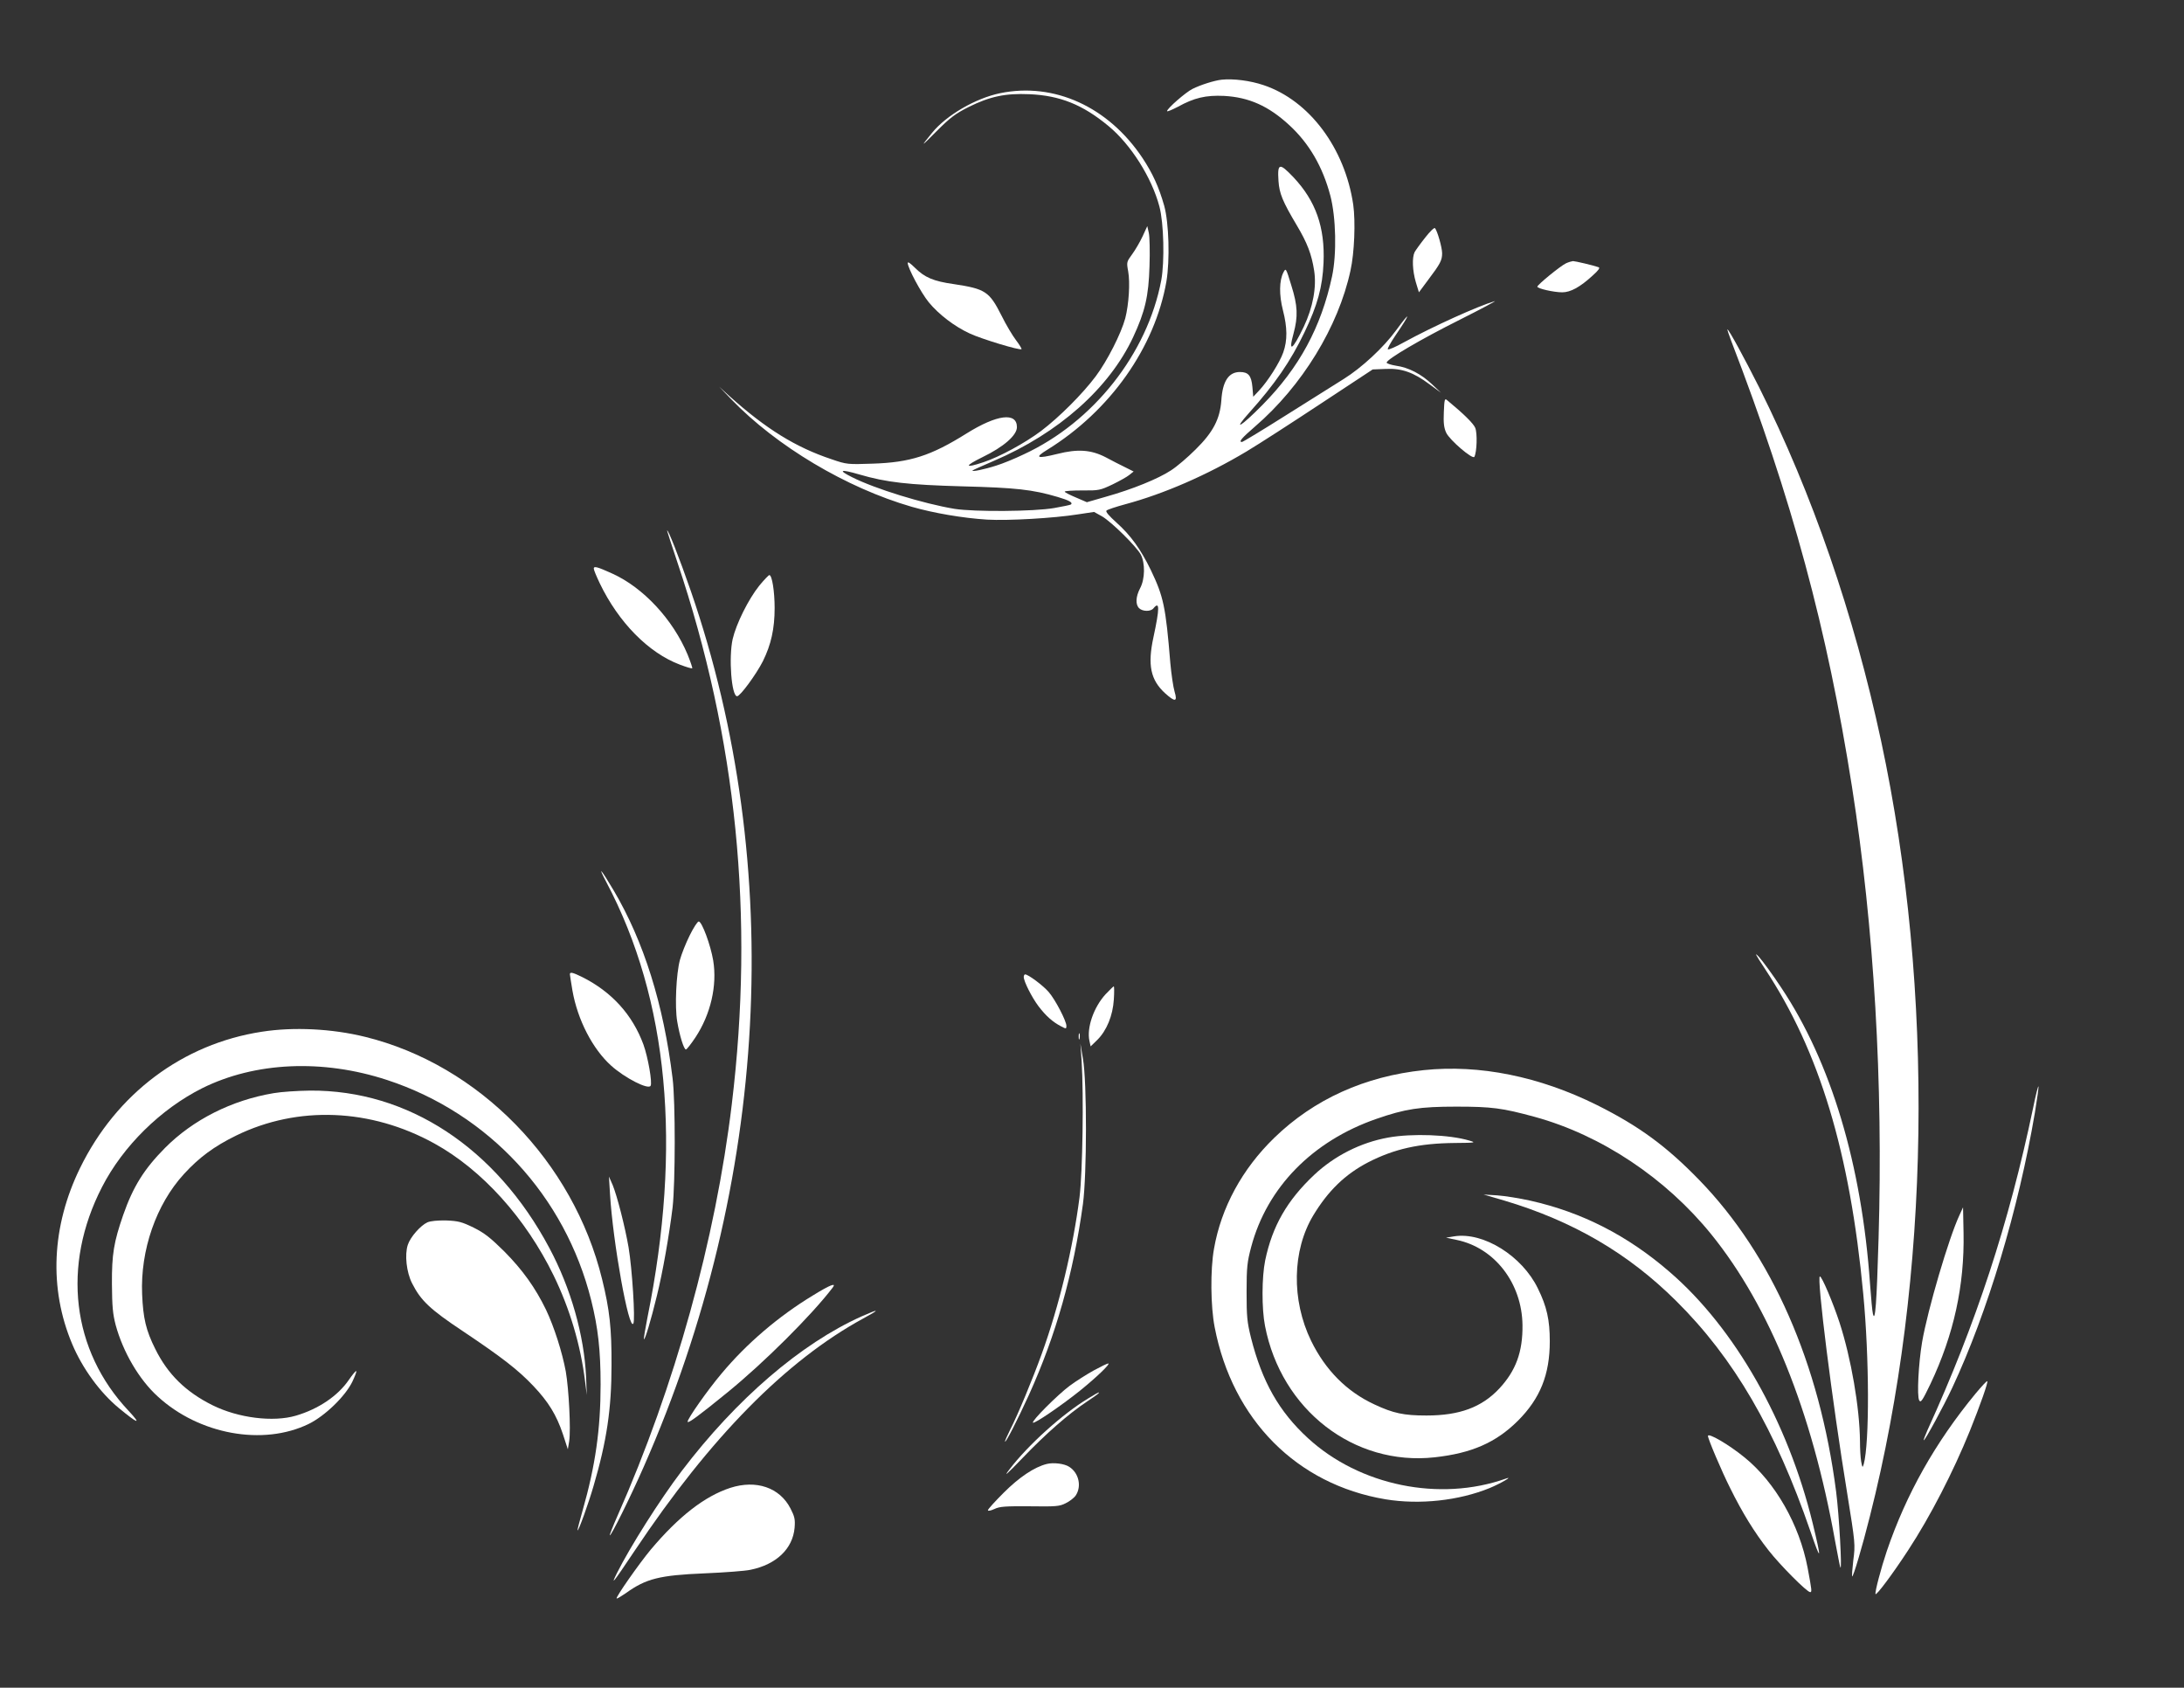 <?xml version="1.0" standalone="no"?>
<!DOCTYPE svg PUBLIC "-//W3C//DTD SVG 20010904//EN"
 "http://www.w3.org/TR/2001/REC-SVG-20010904/DTD/svg10.dtd">
<svg version="1.0" xmlns="http://www.w3.org/2000/svg"
 width="1280pt" height="989pt" viewBox="0 0 1280 989"
 preserveAspectRatio="xMidYMid meet">
<rect x="0" y="0" width="1280" height="989" fill="#333333" stroke="none"/>
<g transform="translate(0,989) scale(0.1,-0.1)"
fill="#ffffff" stroke="none">
<path d="M7160 9423 c-44 -5 -123 -30 -171 -54 -39 -19 -149 -115 -149 -130 0
-5 28 7 63 25 96 53 164 69 271 64 146 -8 261 -59 383 -172 116 -107 195 -243
240 -413 33 -127 38 -341 10 -472 -64 -299 -193 -536 -407 -753 -127 -129
-180 -160 -79 -47 150 167 243 302 324 471 77 160 106 267 112 408 9 209 -46
363 -177 502 -82 86 -94 83 -87 -23 5 -72 23 -118 107 -259 62 -104 87 -170
102 -266 15 -96 -7 -215 -61 -329 -66 -138 -92 -155 -60 -40 27 100 25 163
-13 283 -31 102 -32 103 -46 76 -25 -48 -26 -132 -3 -222 26 -101 27 -176 2
-247 -21 -60 -91 -170 -143 -225 l-33 -35 -5 58 c-6 66 -24 87 -73 87 -66 0
-102 -54 -109 -167 -8 -108 -48 -186 -151 -287 -45 -45 -110 -101 -145 -123
-73 -48 -224 -110 -381 -154 l-111 -32 -65 28 c-36 15 -65 30 -65 34 0 4 46 7
103 7 97 -1 105 1 177 35 41 20 86 45 99 56 l25 20 -50 25 c-27 13 -78 39
-113 58 -87 45 -165 50 -284 20 -121 -30 -137 -23 -58 25 368 228 629 598 697
985 21 125 15 344 -13 445 -31 109 -68 190 -127 279 -200 300 -518 445 -834
380 -145 -30 -315 -129 -399 -232 -71 -87 -68 -86 27 10 80 80 110 102 187
141 125 62 215 81 356 75 180 -8 312 -61 463 -186 131 -108 254 -302 299 -472
26 -97 31 -322 11 -432 -81 -430 -398 -832 -807 -1021 -52 -25 -123 -54 -159
-65 -67 -22 -149 -39 -140 -29 3 3 59 28 124 56 381 163 677 426 817 725 70
150 91 241 96 416 3 85 1 173 -4 195 l-9 40 -27 -59 c-15 -32 -42 -79 -61
-105 -33 -45 -34 -47 -24 -101 12 -66 4 -193 -17 -275 -24 -89 -105 -249 -173
-340 -78 -104 -214 -240 -321 -321 -95 -71 -242 -151 -338 -183 -111 -37 -113
-23 -5 30 124 60 202 128 202 176 0 89 -117 74 -295 -37 -209 -131 -331 -170
-550 -177 -147 -5 -152 -5 -242 26 -210 70 -384 178 -597 369 l-61 56 70 -73
c266 -276 675 -520 1059 -631 129 -37 299 -66 441 -75 122 -7 390 8 534 31
l93 14 47 -26 c56 -33 201 -176 227 -224 26 -50 25 -143 -4 -197 -26 -50 -28
-95 -6 -117 20 -20 68 -21 84 -1 37 45 37 2 0 -170 -35 -162 -17 -250 69 -328
59 -53 73 -50 55 10 -8 27 -19 102 -25 168 -27 331 -40 389 -114 544 -60 123
-118 204 -202 279 -44 40 -65 64 -58 70 6 6 55 22 110 37 227 61 481 172 710
309 72 43 267 169 435 280 l305 201 75 3 c95 5 164 -20 258 -90 l67 -49 -52
49 c-63 60 -138 99 -212 109 -30 5 -54 13 -54 18 -1 19 200 137 428 251 127
64 219 113 205 109 -97 -28 -362 -148 -532 -241 -48 -27 -90 -45 -94 -41 -4 3
16 39 43 79 91 133 95 155 5 32 -72 -99 -201 -219 -307 -285 -50 -31 -202
-127 -339 -213 -136 -86 -252 -156 -257 -156 -21 0 -4 21 77 91 275 237 488
584 559 914 23 103 30 286 16 386 -49 331 -257 610 -525 700 -80 27 -178 39
-246 32z m-2125 -2313 c160 -47 287 -61 605 -70 315 -8 412 -19 558 -62 68
-20 91 -33 79 -44 -3 -3 -47 -12 -98 -21 -119 -21 -469 -23 -584 -5 -182 30
-468 118 -602 186 -84 42 -68 48 42 16z"/>
<path d="M8353 8498 c-28 -35 -55 -73 -62 -85 -16 -32 -13 -109 7 -177 l18
-59 55 74 c71 94 81 114 81 155 0 33 -28 132 -42 147 -4 5 -30 -20 -57 -55z"/>
<path d="M5320 8349 c0 -29 78 -175 123 -230 58 -71 152 -143 242 -184 69 -32
293 -100 302 -91 2 2 -12 26 -32 52 -20 26 -59 91 -85 144 -72 142 -94 157
-279 185 -121 17 -172 39 -230 97 -25 25 -41 36 -41 27z"/>
<path d="M9178 8347 c-31 -14 -168 -126 -168 -137 0 -11 97 -33 146 -33 48 0
104 30 178 98 35 31 45 46 35 49 -30 11 -138 36 -150 36 -8 -1 -26 -6 -41 -13z"/>
<path d="M10146 7893 c357 -927 563 -1690 708 -2613 130 -829 183 -1734 156
-2645 -11 -385 -20 -498 -33 -445 -4 14 -11 93 -17 175 -49 702 -229 1301
-521 1738 -48 73 -106 152 -128 177 -32 35 -25 20 34 -69 318 -481 497 -1073
575 -1902 36 -376 37 -875 3 -999 -7 -23 -8 -21 -15 15 -4 22 -7 76 -7 120 -2
196 -52 486 -120 695 -37 113 -103 270 -115 270 -20 0 71 -727 161 -1277 46
-285 47 -295 35 -385 -6 -51 -9 -94 -7 -96 6 -6 60 176 104 352 356 1402 380
3076 66 4543 -160 745 -403 1449 -715 2073 -85 169 -178 340 -186 340 -2 0 8
-30 22 -67z"/>
<path d="M8462 7475 c-3 -64 1 -93 14 -121 21 -44 156 -159 165 -141 15 29 18
139 5 170 -11 26 -69 83 -166 163 -13 11 -15 2 -18 -71z"/>
<path d="M3910 6779 c0 -3 27 -85 60 -184 348 -1035 452 -2075 319 -3175 -95
-793 -334 -1654 -670 -2413 -27 -61 -47 -112 -45 -114 6 -7 120 222 199 402
734 1666 833 3515 276 5131 -66 191 -139 377 -139 353z"/>
<path d="M3480 6558 c0 -8 16 -46 35 -86 110 -229 286 -408 470 -477 37 -14
70 -24 72 -21 2 2 -10 38 -27 80 -86 206 -260 393 -442 475 -88 40 -108 45
-108 29z"/>
<path d="M4450 6458 c-64 -80 -135 -223 -156 -313 -24 -107 -7 -335 26 -335
18 0 112 128 151 205 48 97 69 190 69 312 0 96 -15 193 -31 193 -4 0 -31 -28
-59 -62z"/>
<path d="M3554 4720 c364 -689 444 -1545 240 -2554 -13 -66 -22 -121 -20 -124
6 -5 40 107 76 255 34 137 72 354 92 518 16 145 17 618 0 755 -53 435 -169
804 -346 1103 -74 125 -97 151 -42 47z"/>
<path d="M4042 4408 c-23 -46 -48 -110 -57 -143 -22 -81 -31 -274 -16 -361 14
-83 39 -164 51 -164 5 0 30 32 56 71 89 135 128 303 104 450 -15 90 -66 229
-85 229 -7 0 -31 -37 -53 -82z"/>
<path d="M3340 4181 c0 -4 7 -48 15 -96 30 -171 118 -342 227 -440 80 -72 217
-142 231 -118 11 18 -15 167 -42 242 -64 174 -185 308 -358 395 -55 27 -73 32
-73 17z"/>
<path d="M6000 4165 c0 -26 47 -119 86 -171 44 -58 84 -93 132 -118 30 -16 32
-16 32 2 0 29 -65 154 -104 199 -34 39 -120 103 -138 103 -4 0 -8 -7 -8 -15z"/>
<path d="M6480 4064 c-70 -76 -112 -197 -95 -274 l7 -32 38 37 c56 55 92 143
98 238 3 42 2 77 0 77 -3 0 -24 -21 -48 -46z"/>
<path d="M1535 3844 c-464 -71 -853 -363 -1066 -799 -167 -342 -183 -706 -46
-1031 60 -143 163 -284 273 -375 114 -94 136 -101 58 -17 -334 354 -393 852
-156 1312 123 240 344 457 587 579 310 154 706 172 1084 48 594 -195 1043
-679 1196 -1291 40 -160 55 -293 55 -493 0 -263 -31 -478 -105 -737 -18 -63
-32 -116 -30 -118 5 -6 64 157 94 261 77 262 105 451 105 707 1 215 -11 324
-55 503 -169 691 -722 1257 -1389 1421 -195 48 -419 59 -605 30z"/>
<path d="M6322 3815 c0 -16 2 -22 5 -12 2 9 2 23 0 30 -3 6 -5 -1 -5 -18z"/>
<path d="M6339 3675 c13 -205 6 -653 -12 -800 -38 -297 -119 -636 -222 -920
-52 -144 -140 -357 -186 -446 -16 -32 -29 -62 -29 -66 1 -16 73 125 140 272
159 351 261 712 317 1120 23 173 24 712 0 850 l-15 90 7 -100z"/>
<path d="M8345 3619 c-346 -36 -644 -171 -876 -396 -189 -183 -312 -410 -354
-651 -22 -122 -20 -338 4 -460 105 -542 481 -921 1001 -1008 200 -33 430 -8
611 66 65 27 143 73 94 55 -388 -137 -856 -41 -1159 237 -170 156 -269 331
-334 588 -23 93 -26 124 -26 270 0 146 4 176 27 263 93 349 359 620 733 750
170 59 255 72 469 72 208 0 269 -8 460 -60 390 -107 768 -359 1035 -689 342
-423 589 -1035 725 -1796 15 -80 28 -149 31 -155 11 -26 -7 307 -25 445 -97
751 -376 1386 -801 1824 -193 199 -354 317 -600 440 -338 168 -689 239 -1015
205z"/>
<path d="M11916 3399 c-142 -678 -336 -1269 -620 -1891 -14 -32 -24 -58 -21
-58 8 0 117 201 167 308 206 440 388 1045 484 1611 13 80 23 149 21 154 -2 6
-16 -50 -31 -124z"/>
<path d="M1604 3484 c-246 -41 -473 -156 -637 -321 -122 -123 -187 -227 -245
-393 -55 -159 -67 -230 -66 -405 1 -131 5 -175 22 -240 43 -158 137 -319 246
-418 242 -223 618 -292 886 -161 95 47 213 161 255 247 15 32 26 60 23 62 -3
3 -22 -20 -44 -52 -64 -93 -177 -170 -310 -209 -132 -39 -337 -14 -488 61
-157 78 -263 182 -336 330 -55 110 -71 180 -77 320 -11 259 82 527 245 705 89
97 176 162 307 226 361 176 788 159 1161 -47 279 -154 534 -436 699 -774 94
-193 158 -407 184 -620 l10 -80 -4 105 c-11 244 -89 521 -216 758 -313 587
-829 925 -1402 921 -73 -1 -168 -7 -213 -15z"/>
<path d="M8137 3224 c-162 -29 -316 -107 -435 -219 -159 -150 -245 -300 -287
-501 -20 -98 -21 -282 -1 -384 95 -492 521 -822 994 -770 217 24 359 86 488
214 131 131 187 271 187 466 0 124 -17 203 -70 310 -92 190 -319 332 -490 305
l-48 -8 62 -13 c223 -46 383 -254 386 -499 2 -157 -39 -268 -136 -372 -103
-110 -233 -158 -427 -158 -133 0 -194 13 -305 65 -162 75 -287 201 -371 373
-116 239 -111 529 13 735 87 144 187 241 322 311 152 78 298 111 506 113 123
1 128 2 87 14 -116 35 -335 43 -475 18z"/>
<path d="M3575 2895 c17 -286 111 -808 137 -761 12 21 -7 321 -28 446 -21 122
-67 301 -93 365 l-22 50 6 -100z"/>
<path d="M8815 2855 c403 -120 727 -309 1008 -588 340 -337 582 -754 788
-1352 63 -183 66 -171 13 48 -146 598 -456 1143 -837 1472 -248 215 -515 351
-818 419 -63 14 -150 28 -194 31 l-80 5 120 -35z"/>
<path d="M11484 2769 c-62 -132 -186 -553 -219 -744 -21 -124 -31 -316 -17
-341 9 -16 18 -4 66 96 137 289 200 578 194 885 l-3 150 -21 -46z"/>
<path d="M2505 2727 c-41 -19 -100 -86 -115 -132 -19 -58 -8 -160 25 -225 51
-101 104 -152 298 -281 230 -154 324 -227 413 -321 88 -93 135 -169 173 -282
l29 -89 8 48 c10 68 -2 303 -20 408 -21 113 -68 261 -116 362 -62 128 -137
233 -244 341 -82 81 -116 108 -180 140 -70 34 -90 39 -160 42 -52 1 -92 -3
-111 -11z"/>
<path d="M4765 2299 c-202 -122 -391 -284 -536 -458 -82 -97 -199 -264 -199
-282 0 -14 66 35 233 171 214 174 493 452 616 613 26 33 -12 19 -114 -44z"/>
<path d="M5050 2176 c-357 -160 -735 -485 -1056 -908 -126 -166 -301 -442
-379 -598 -38 -77 -23 -58 105 133 445 666 887 1114 1340 1361 100 54 96 59
-10 12z"/>
<path d="M6410 1859 c-41 -23 -105 -63 -141 -90 -70 -52 -225 -207 -215 -216
8 -8 165 99 275 187 99 80 182 160 166 160 -6 0 -44 -19 -85 -41z"/>
<path d="M11578 1723 c-235 -285 -406 -588 -520 -923 -34 -101 -70 -238 -66
-251 4 -12 103 121 191 256 131 200 264 459 362 700 61 152 108 285 102 291
-3 3 -33 -30 -69 -73z"/>
<path d="M6376 1694 c-149 -90 -351 -272 -460 -415 -37 -48 -18 -32 78 68 137
143 269 258 377 330 60 40 77 53 67 53 -2 0 -30 -16 -62 -36z"/>
<path d="M10010 1475 c0 -17 81 -208 130 -305 71 -144 143 -261 225 -365 67
-86 225 -245 244 -245 11 0 10 9 -15 143 -48 252 -189 500 -369 646 -93 76
-215 147 -215 126z"/>
<path d="M6135 1311 c-73 -18 -162 -78 -252 -168 -51 -51 -93 -97 -93 -103 0
-6 16 -3 38 7 31 15 63 17 207 16 153 -2 174 -1 211 18 23 11 50 32 59 46 35
53 18 131 -38 167 -28 19 -93 27 -132 17z"/>
<path d="M4280 1171 c-150 -49 -302 -167 -467 -363 -68 -82 -206 -279 -199
-285 2 -3 26 12 54 31 118 85 197 105 461 116 117 5 239 14 270 21 151 31 247
123 258 246 4 50 0 66 -24 113 -63 123 -201 170 -353 121z"/>
</g>
</svg>
